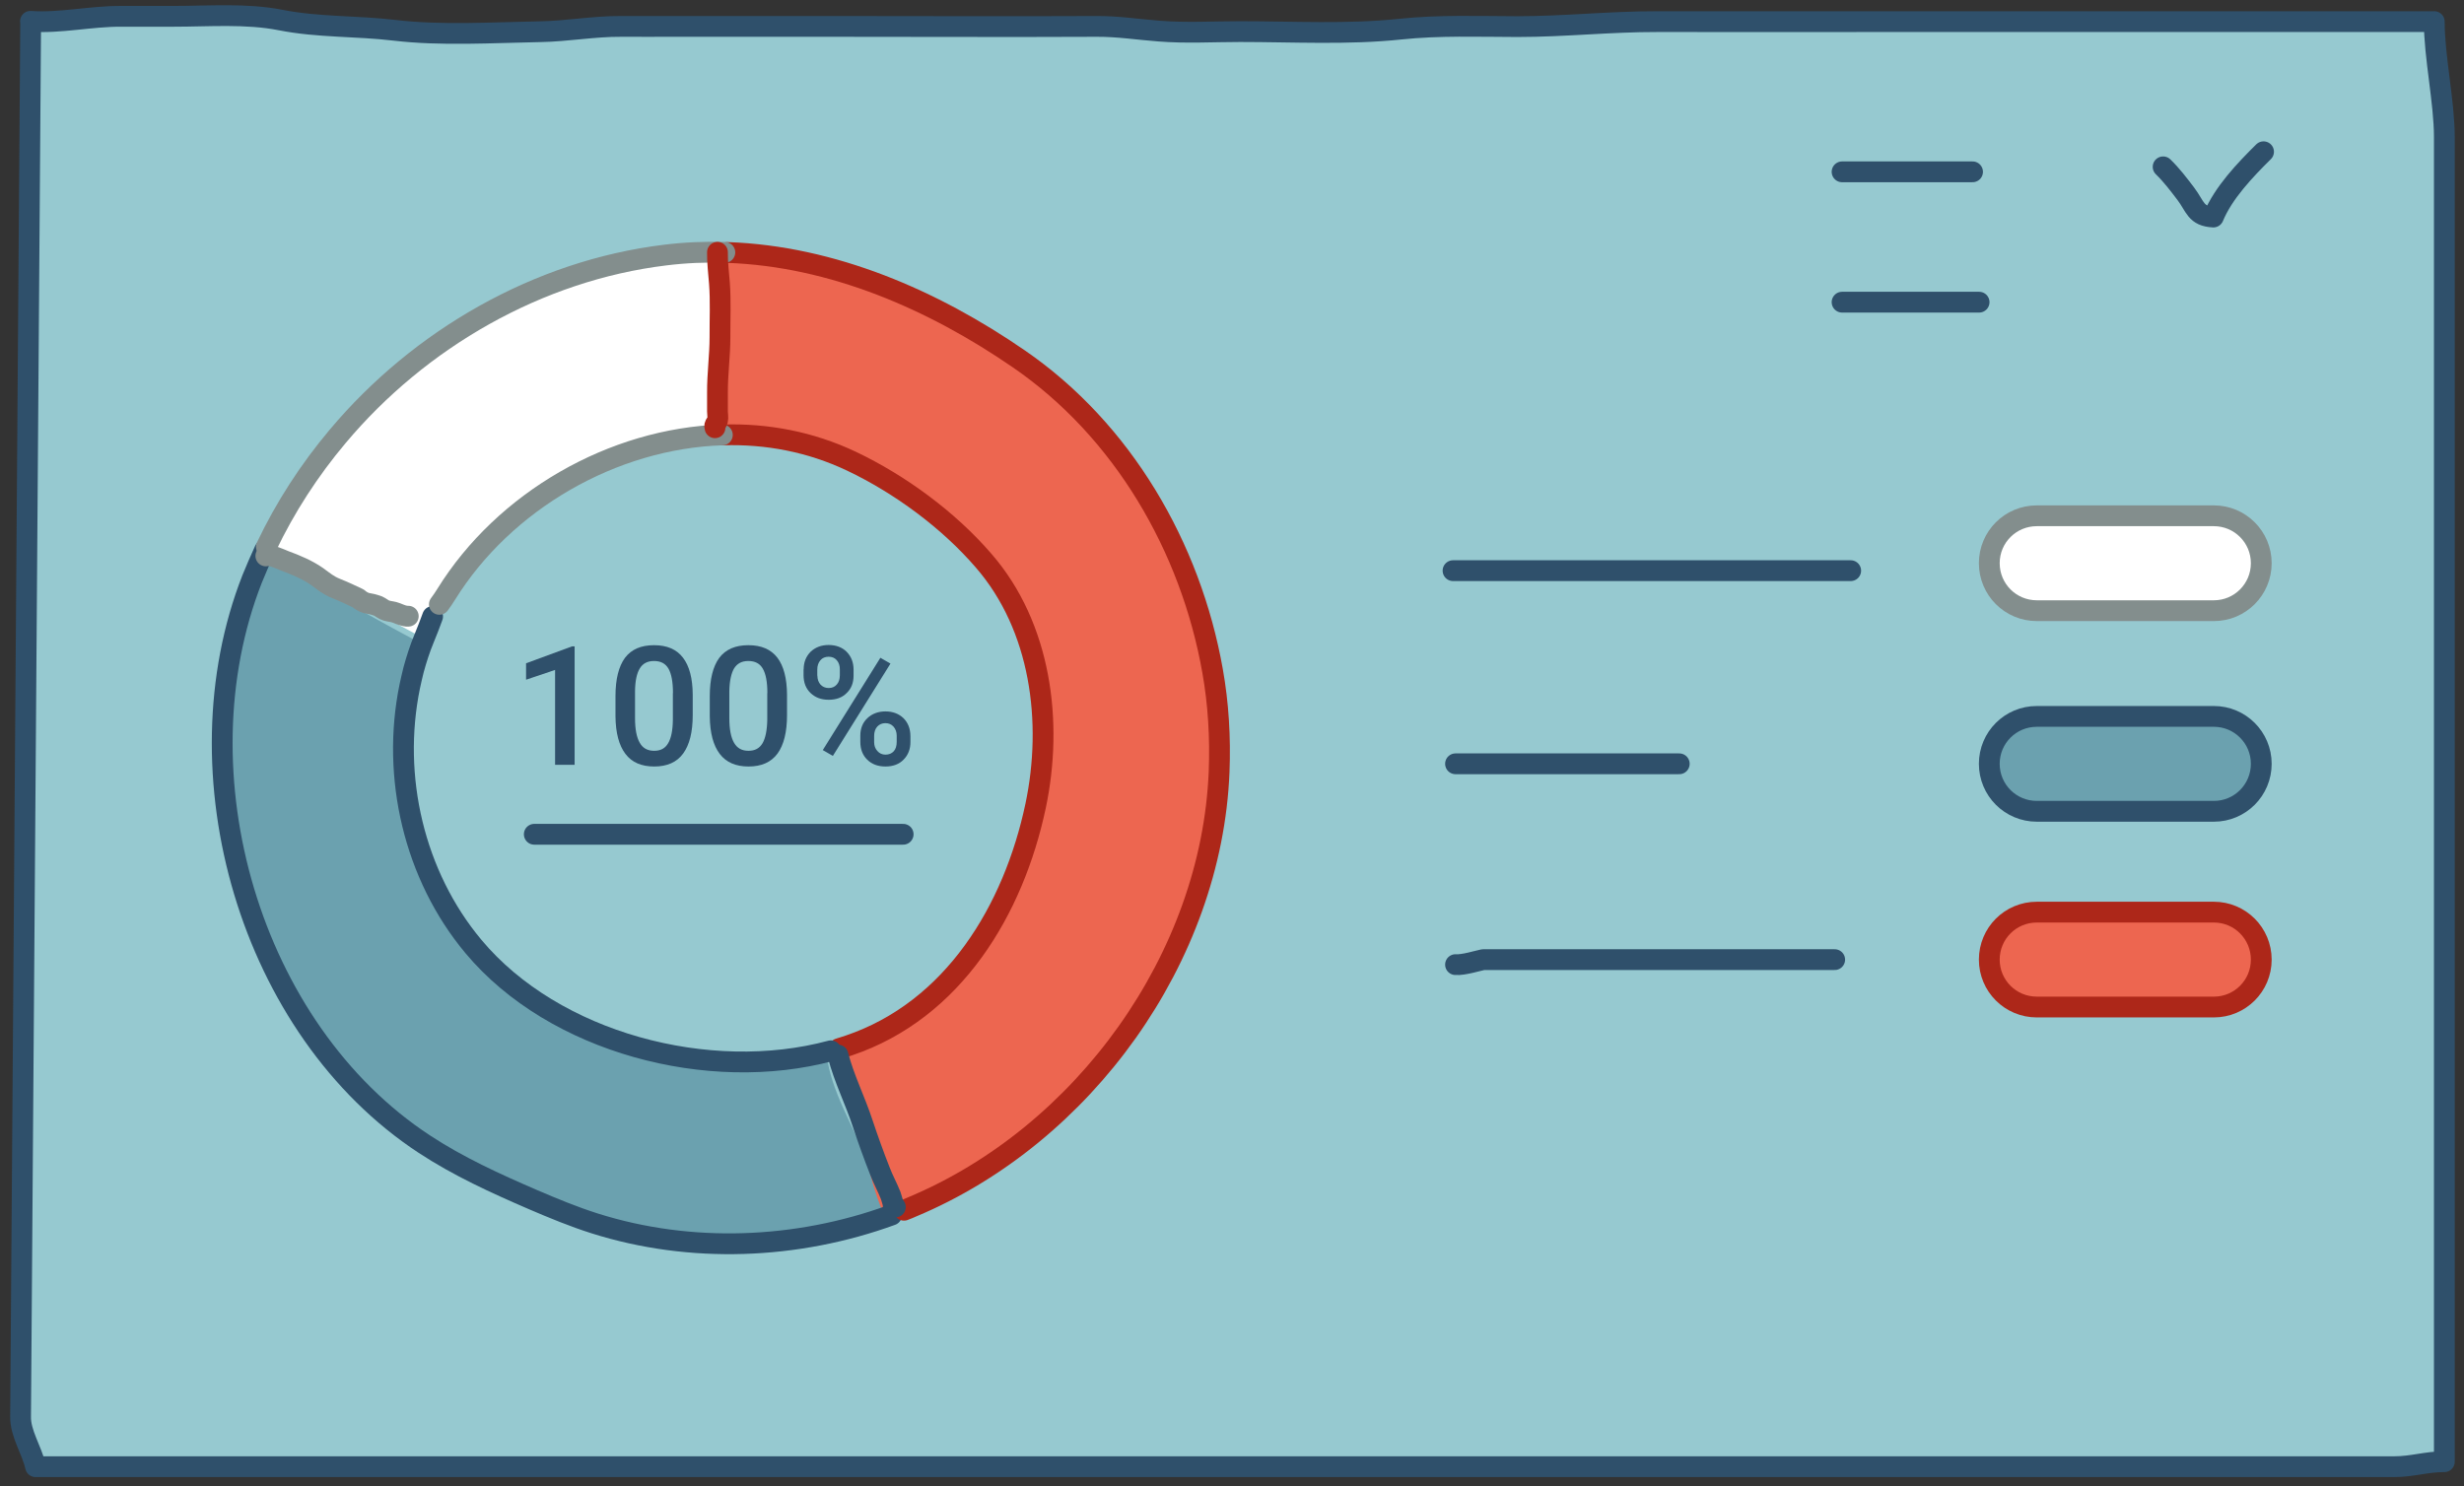 <svg width="237" height="143" viewBox="0 0 237 143" fill="none" xmlns="http://www.w3.org/2000/svg">
<rect x="0" y="0" width="237" height="143" fill="#333333" stroke="none"/>
<path d="M2.93 2.05C5.79 2.25 8.77 1.55 11.67 1.57C13.34 1.57 15 1.57 16.67 1.57C20.11 1.57 23.66 1.27 27.01 1.93C30.6 2.64 34.3 2.48 37.91 2.91C42.47 3.45 47.34 3.13 51.92 3.05C54.55 3.01 57.12 2.52 59.77 2.54C61.48 2.55 63.19 2.54 64.92 2.54H79.95C88.47 2.54 97 2.58 105.52 2.54C107.54 2.53 109.47 2.84 111.48 2.99C114.06 3.2 116.69 3.04 119.27 3.04C124.39 3.04 129.62 3.34 134.72 2.8C138.44 2.41 142.21 2.55 145.94 2.56C150.46 2.56 154.89 2.07 159.41 2.08C167.06 2.09 174.73 2.08 182.39 2.08C199.64 2.08 216.88 2.08 234.14 2.08C234.14 5.46 235.11 9.81 235.11 13.19V140.62C233.34 140.62 232.05 141.1 230.28 141.1H3.42C3.07 139.51 1.94 137.9 1.98 136.27L2.95 2.08L2.93 2.05Z" fill="#96C9D0"/>
<path d="M28.24 54.37C32.41 56.82 36.62 59.21 40.88 61.48C41.14 60.83 41.38 60.19 41.63 59.52C41.93 58.75 42.48 58.13 42.91 57.44C48.35 48.67 58.43 42.72 68.72 42.14V24.53C67.14 24.53 65.54 24.61 63.95 24.81C51.72 26.29 40.32 32.87 32.46 42.24C29.75 45.46 27.45 49.02 25.63 52.81C26.5 53.34 27.37 53.86 28.23 54.38L28.24 54.37Z" fill="white"/>
<path d="M83.39 111.71C82.15 108.43 79.9 104.96 79.51 101.45C67.86 104.4 53.21 100.49 45.54 91.31C39.82 84.48 37.63 74.98 39.41 66.29C39.52 65.76 39.65 65.23 39.78 64.7C40.02 63.79 40.32 62.87 40.67 61.99C35.5 59.24 30.41 56.33 25.39 53.32C24.99 54.18 24.6 55.06 24.25 55.97C16.92 74.65 24.01 99.29 40.8 110.33C44.08 112.48 47.66 114.12 51.27 115.67C53.21 116.5 55.16 117.31 57.18 117.95C66.09 120.78 77.04 120.48 85.88 117.51C84.99 115.6 84.15 113.68 83.41 111.72L83.39 111.71Z" fill="#6BA1AF"/>
<path d="M116.64 64.8C114.53 52.88 107.99 41.64 98 34.78C89.58 28.98 79.66 24.74 69.29 24.54V42.12C73.58 41.96 77.88 42.74 81.89 44.64C86.56 46.87 91.23 50.3 94.61 54.22C100.11 60.58 101.3 69.75 99.6 77.8C97.49 87.79 91.71 97.44 81.62 100.85C81.12 101.02 80.6 101.16 80.07 101.31C80.24 102.82 81.68 104.31 82.06 105.78C83.09 109.77 83.5 113.63 85.25 117.35C86.1 117.05 86.93 116.74 87.75 116.4C104.23 109.49 116.54 92.45 117.26 74.55C117.39 71.24 117.19 67.96 116.63 64.83L116.64 64.8Z" fill="#ED6650"/>
<path d="M25.45 52.93C25.03 53.84 24.63 54.77 24.25 55.7C16.92 74.39 24.01 99.03 40.8 110.06C44.08 112.22 47.66 113.85 51.27 115.41C53.21 116.24 55.16 117.05 57.18 117.69C66.43 120.62 76.65 120.21 85.76 116.89" stroke="#2F506B" stroke-width="2" stroke-linecap="round" stroke-linejoin="round"/>
<path d="M86.95 116.43C87.23 116.33 87.49 116.21 87.75 116.1C104.23 109.2 116.54 92.16 117.26 74.25C117.39 70.94 117.19 67.66 116.63 64.53C114.52 52.62 107.98 41.38 97.99 34.52C89.75 28.85 80.08 24.64 69.97 24.29" stroke="#AD2719" stroke-width="2" stroke-linecap="round" stroke-linejoin="round"/>
<path d="M69.72 24.28C67.81 24.22 65.9 24.3 63.97 24.54C51.74 26.03 40.34 32.61 32.48 41.98C29.76 45.21 27.43 48.8 25.62 52.61" stroke="#838E8D" stroke-width="2" stroke-linecap="round" stroke-linejoin="round"/>
<path d="M69.54 41.84C73.75 41.71 77.96 42.5 81.9 44.37C86.57 46.59 91.25 50.03 94.62 53.95C100.13 60.3 101.31 69.48 99.61 77.53C97.5 87.51 91.73 97.17 81.64 100.58C81.33 100.68 81.01 100.79 80.7 100.88" stroke="#AD2719" stroke-width="2" stroke-linecap="round" stroke-linejoin="round"/>
<path d="M79.92 101.09C68.21 104.24 53.3 100.34 45.54 91.06C39.82 84.22 37.63 74.73 39.41 66.04C39.52 65.51 39.65 64.98 39.78 64.44C40.05 63.45 40.38 62.41 40.78 61.45C41.08 60.74 41.34 60.03 41.61 59.31" stroke="#2F506B" stroke-width="2" stroke-linecap="round" stroke-linejoin="round"/>
<path d="M42.26 58.14C42.48 57.83 42.72 57.51 42.92 57.17C48.49 48.19 58.95 42.17 69.48 41.84" stroke="#838E8D" stroke-width="2" stroke-linecap="round" stroke-linejoin="round"/>
<path d="M139.76 54.9H178.01" stroke="#2F506B" stroke-width="2" stroke-linecap="round" stroke-linejoin="round"/>
<path d="M212.94 58.75H195.91C193.38 58.75 191.34 56.71 191.34 54.18C191.34 51.66 193.38 49.62 195.91 49.62H212.94C215.46 49.62 217.5 51.66 217.5 54.18C217.5 56.71 215.46 58.75 212.94 58.75Z" fill="white" stroke="#838E8D" stroke-width="2" stroke-linecap="round" stroke-linejoin="round"/>
<path d="M212.94 78.05H195.91C193.38 78.05 191.34 76.01 191.34 73.48C191.34 70.96 193.38 68.92 195.91 68.92H212.94C215.46 68.92 217.5 70.96 217.5 73.48C217.5 76.01 215.46 78.05 212.94 78.05Z" fill="#6BA1AF" stroke="#2F506B" stroke-width="2" stroke-linecap="round" stroke-linejoin="round"/>
<path d="M212.94 96.88H195.91C193.38 96.88 191.34 94.84 191.34 92.32C191.34 89.79 193.38 87.75 195.91 87.75H212.94C215.46 87.75 217.5 89.79 217.5 92.32C217.5 94.84 215.46 96.88 212.94 96.88Z" fill="#ED6650" stroke="#AD2719" stroke-width="2" stroke-linecap="round" stroke-linejoin="round"/>
<path d="M140 73.48H161.52" stroke="#2F506B" stroke-width="2" stroke-linecap="round" stroke-linejoin="round"/>
<path d="M140 92.8C140.76 92.86 142.15 92.42 142.66 92.32H176.47" stroke="#2F506B" stroke-width="2" stroke-linecap="round" stroke-linejoin="round"/>
<path d="M69.01 24.27C68.99 25.27 69.13 26.26 69.2 27.26C69.33 28.98 69.24 30.72 69.25 32.44C69.25 34.23 69 35.98 69.01 37.76C69.01 38.37 69.01 38.98 69.01 39.59C69.01 39.84 69.08 40.2 69.02 40.44C68.96 40.74 68.66 40.79 68.77 41.15" stroke="#AD2719" stroke-width="2" stroke-linecap="round" stroke-linejoin="round"/>
<path d="M80.6 101.5C81.19 103.79 82.25 105.85 82.98 108.09C83.49 109.62 84.04 111.15 84.63 112.65C84.93 113.45 85.36 114.22 85.67 115.01C85.8 115.36 85.86 115.84 86.12 116.12L85.91 115.98" stroke="#2F506B" stroke-width="2" stroke-linecap="round" stroke-linejoin="round"/>
<path d="M25.57 53.48C26.11 53.36 26.89 53.76 27.37 53.95C28.43 54.34 29.56 54.81 30.49 55.46C31.2 55.97 31.55 56.3 32.34 56.62C33.05 56.9 33.77 57.24 34.46 57.57C34.68 57.77 34.94 57.92 35.22 58.01C35.61 58.07 35.98 58.16 36.36 58.3C36.63 58.42 36.88 58.66 37.17 58.74C37.51 58.84 37.79 58.83 38.13 58.97C38.51 59.12 38.86 59.29 39.27 59.28H39.11" stroke="#838E8D" stroke-width="2" stroke-linecap="round" stroke-linejoin="round"/>
<path d="M51.39 80.26H86.87" stroke="#2F506B" stroke-width="2" stroke-linecap="round" stroke-linejoin="round"/>
<path d="M2.93 2.05C5.79 2.25 8.77 1.55 11.67 1.57C13.34 1.57 15 1.57 16.67 1.57C20.11 1.57 23.66 1.27 27.01 1.93C30.6 2.64 34.3 2.48 37.91 2.91C42.47 3.45 47.34 3.13 51.92 3.05C54.55 3.01 57.12 2.52 59.77 2.54C61.48 2.55 63.19 2.54 64.92 2.54H79.95C88.47 2.54 97 2.58 105.52 2.54C107.54 2.53 109.47 2.84 111.48 2.99C114.06 3.2 116.69 3.04 119.27 3.04C124.39 3.04 129.62 3.34 134.72 2.8C138.44 2.41 142.21 2.55 145.94 2.56C150.46 2.56 154.89 2.07 159.41 2.08C167.06 2.09 174.73 2.08 182.39 2.08C199.64 2.08 216.88 2.08 234.14 2.08C234.14 5.46 235.11 9.81 235.11 13.19V140.62C233.34 140.62 232.05 141.1 230.28 141.1H3.42C3.07 139.51 1.94 137.9 1.98 136.27L2.95 2.08L2.93 2.05Z" stroke="#2F506B" stroke-width="2" stroke-linecap="round" stroke-linejoin="round"/>
<path d="M177.18 16.53H189.73" stroke="#2F506B" stroke-width="2" stroke-linecap="round" stroke-linejoin="round"/>
<path d="M177.18 29.07H190.36" stroke="#2F506B" stroke-width="2" stroke-linecap="round" stroke-linejoin="round"/>
<path d="M208.06 16.05C208.9 16.87 209.53 17.71 210.24 18.64C211.18 19.89 211.18 20.79 212.89 20.88C213.85 18.55 215.95 16.35 217.72 14.6" stroke="#2F506B" stroke-width="2" stroke-linecap="round" stroke-linejoin="round"/>
<path d="M55.27 73.58H53.39V64.45L50.6 65.39V63.81L55.03 62.18H55.27V73.58Z" fill="#2F506B"/>
<path d="M66.63 68.79C66.63 70.43 66.32 71.66 65.71 72.49C65.1 73.33 64.17 73.74 62.93 73.74C61.69 73.74 60.77 73.34 60.16 72.53C59.54 71.72 59.22 70.52 59.2 68.93V66.97C59.2 65.34 59.51 64.11 60.11 63.29C60.73 62.47 61.65 62.07 62.91 62.07C64.16 62.07 65.08 62.47 65.69 63.27C66.31 64.07 66.62 65.26 66.63 66.84V68.81V68.79ZM64.73 66.67C64.73 65.61 64.58 64.82 64.3 64.33C64.01 63.83 63.55 63.59 62.91 63.59C62.27 63.59 61.83 63.83 61.54 64.3C61.25 64.77 61.09 65.51 61.08 66.5V69.08C61.08 70.14 61.23 70.93 61.53 71.45C61.82 71.98 62.29 72.23 62.92 72.23C63.55 72.23 63.98 71.99 64.26 71.51C64.55 71.03 64.71 70.28 64.72 69.25V66.68L64.73 66.67Z" fill="#2F506B"/>
<path d="M75.7 68.79C75.7 70.43 75.39 71.66 74.79 72.49C74.17 73.33 73.25 73.74 72 73.74C70.76 73.74 69.85 73.34 69.23 72.53C68.61 71.72 68.29 70.52 68.27 68.93V66.97C68.27 65.34 68.58 64.11 69.18 63.29C69.8 62.47 70.73 62.07 71.98 62.07C73.24 62.07 74.15 62.47 74.77 63.27C75.38 64.07 75.69 65.26 75.7 66.84V68.81V68.79ZM73.81 66.67C73.81 65.61 73.66 64.82 73.37 64.33C73.09 63.83 72.62 63.59 71.98 63.59C71.34 63.59 70.91 63.83 70.61 64.3C70.33 64.77 70.17 65.51 70.15 66.5V69.08C70.15 70.14 70.3 70.93 70.6 71.45C70.9 71.98 71.36 72.23 71.99 72.23C72.62 72.23 73.05 71.99 73.34 71.51C73.62 71.03 73.78 70.28 73.8 69.25V66.68L73.81 66.67Z" fill="#2F506B"/>
<path d="M77.3 64.4C77.3 63.72 77.52 63.16 77.96 62.71C78.41 62.28 78.99 62.05 79.7 62.05C80.4 62.05 81.01 62.27 81.44 62.71C81.88 63.16 82.1 63.73 82.1 64.43V64.99C82.1 65.68 81.89 66.24 81.44 66.67C81.01 67.11 80.43 67.32 79.71 67.32C78.99 67.32 78.43 67.11 77.97 66.68C77.52 66.25 77.29 65.68 77.29 64.95V64.39L77.3 64.4ZM78.62 64.99C78.62 65.36 78.73 65.64 78.92 65.86C79.13 66.08 79.39 66.19 79.71 66.19C80.03 66.19 80.29 66.08 80.48 65.86C80.68 65.64 80.78 65.34 80.78 64.96V64.39C80.78 64.02 80.68 63.74 80.48 63.51C80.28 63.28 80.02 63.18 79.7 63.18C79.38 63.18 79.1 63.29 78.91 63.52C78.71 63.75 78.61 64.05 78.61 64.42V65.01L78.62 64.99ZM80.11 72.72L79.14 72.16L84.68 63.28L85.65 63.84L80.11 72.72ZM82.75 70.78C82.75 70.08 82.98 69.51 83.43 69.09C83.87 68.67 84.46 68.44 85.16 68.44C85.87 68.44 86.45 68.66 86.9 69.09C87.34 69.53 87.57 70.11 87.57 70.84V71.4C87.57 72.07 87.35 72.63 86.92 73.07C86.49 73.52 85.9 73.74 85.17 73.74C84.44 73.74 83.86 73.52 83.42 73.09C82.97 72.65 82.75 72.08 82.75 71.36V70.79V70.78ZM84.08 71.39C84.08 71.74 84.18 72.02 84.39 72.25C84.59 72.48 84.85 72.6 85.17 72.6C85.49 72.6 85.77 72.49 85.96 72.28C86.16 72.06 86.25 71.76 86.25 71.36V70.78C86.25 70.42 86.14 70.13 85.94 69.9C85.73 69.67 85.47 69.57 85.16 69.57C84.85 69.57 84.58 69.68 84.38 69.9C84.18 70.12 84.08 70.43 84.08 70.8V71.39Z" fill="#2F506B"/>
</svg>
